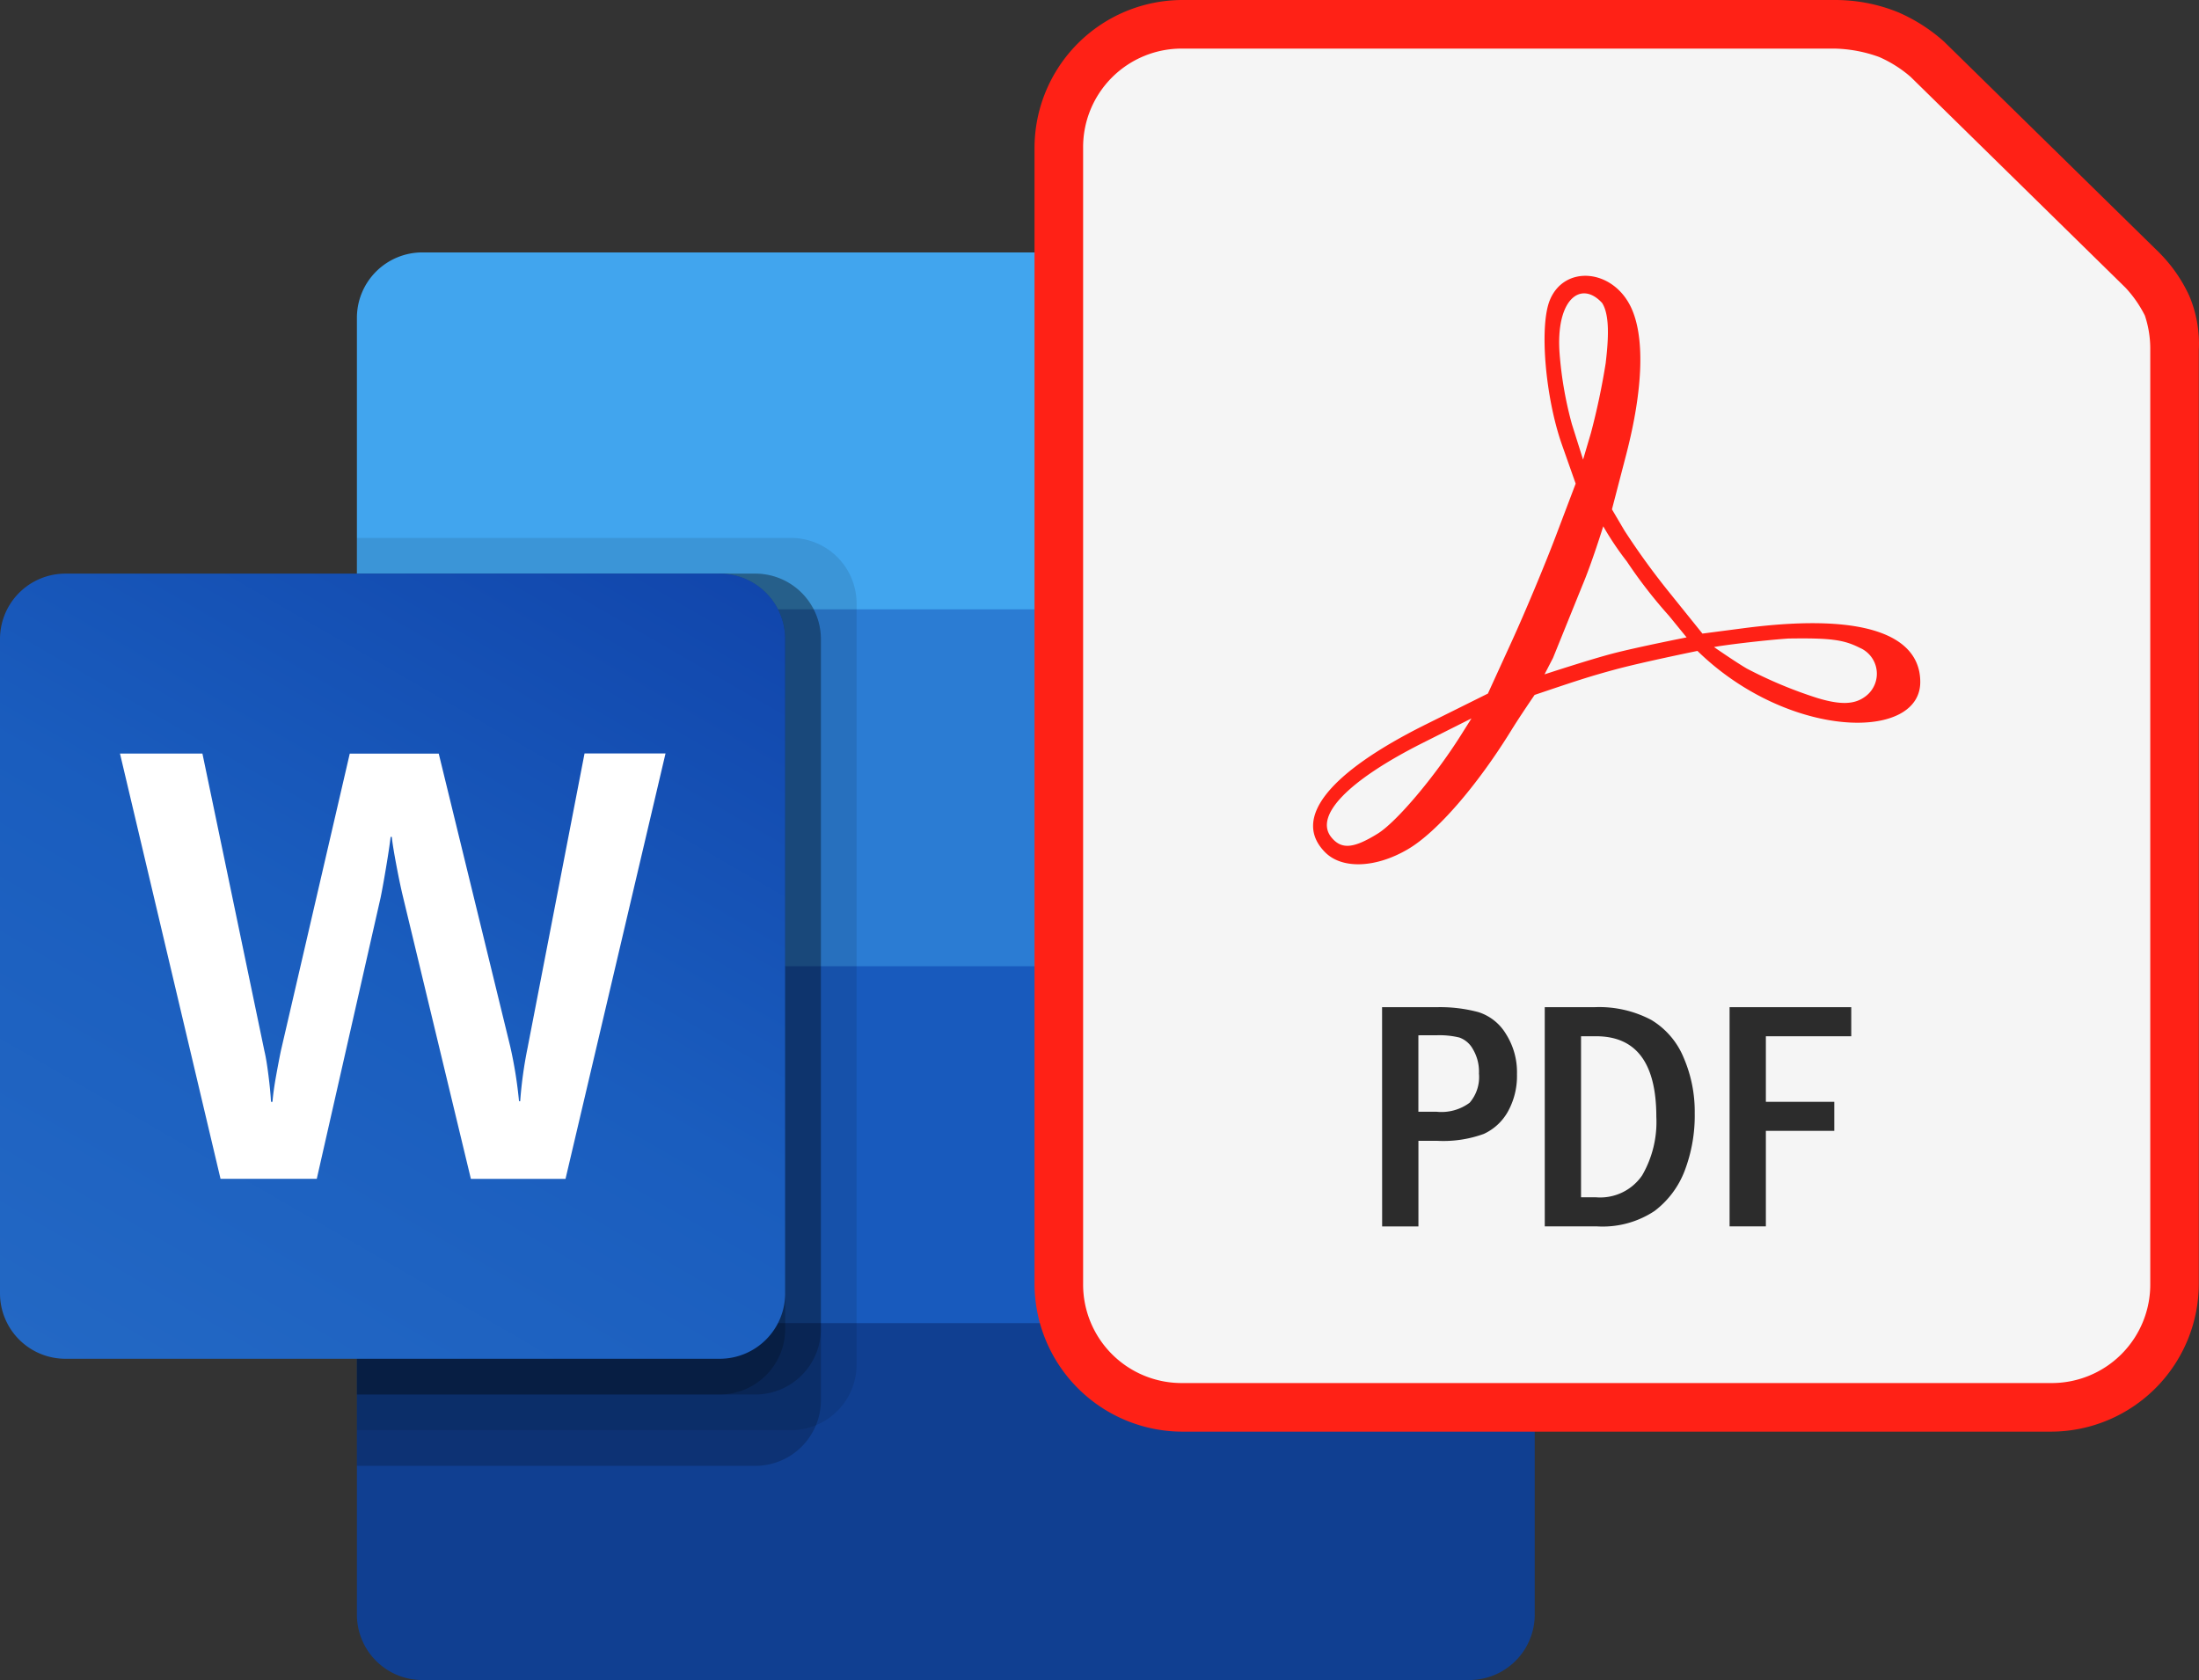 <svg xmlns="http://www.w3.org/2000/svg" xmlns:xlink="http://www.w3.org/1999/xlink" width="218.114" height="166.643" viewBox="0 0 218.114 166.643">
  <rect x="0" y="0" width="218.114" height="166.643" fill="#333333" stroke="none"/>
  <defs>
    <linearGradient id="linear-gradient" x1="0.174" y1="1.067" x2="0.826" y2="-0.063" gradientUnits="objectBoundingBox">
      <stop offset="0" stop-color="#2368c4"/>
      <stop offset="0.5" stop-color="#1a5dbe"/>
      <stop offset="1" stop-color="#1146ac"/>
    </linearGradient>
  </defs>
  <g id="Group_3994" data-name="Group 3994" transform="translate(-825.387 -3852.123)">
    <g id="MS_Word_icon" data-name="MS Word icon" transform="translate(825.387 3877.16)">
      <path id="Path_4146" data-name="Path 4146" d="M547.835,0H443.989A6.489,6.489,0,0,0,437.5,6.489h0V35.4l60.182,17.7,56.642-17.7V6.489A6.489,6.489,0,0,0,547.835,0Z" transform="translate(-402.099)" fill="#41a5ee"/>
      <path id="Path_4147" data-name="Path 4147" d="M554.325,437.5H437.5v35.4l60.182,10.62,56.642-10.62Z" transform="translate(-402.099 -402.099)" fill="#2b7cd3"/>
      <path id="Path_4148" data-name="Path 4148" d="M437.5,875v35.4l56.642,7.08,60.182-7.08V875Z" transform="translate(-402.099 -804.197)" fill="#185abd"/>
      <path id="Path_4149" data-name="Path 4149" d="M443.989,1347.9H547.836a6.489,6.489,0,0,0,6.489-6.489h0V1312.5H437.5v28.912a6.489,6.489,0,0,0,6.489,6.489Z" transform="translate(-402.099 -1206.296)" fill="#103f91"/>
      <path id="Path_4150" data-name="Path 4150" d="M480.573,350H437.5v88.5h43.073a6.51,6.51,0,0,0,6.489-6.489V356.489A6.51,6.51,0,0,0,480.573,350Z" transform="translate(-402.099 -321.679)" opacity="0.1"/>
      <path id="Path_4151" data-name="Path 4151" d="M477.033,393.75H437.5v88.5h39.533a6.51,6.51,0,0,0,6.489-6.489V400.239A6.51,6.51,0,0,0,477.033,393.75Z" transform="translate(-402.099 -361.889)" opacity="0.2"/>
      <path id="Path_4152" data-name="Path 4152" d="M477.033,393.75H437.5v81.423h39.533a6.51,6.51,0,0,0,6.489-6.489V400.239A6.51,6.51,0,0,0,477.033,393.75Z" transform="translate(-402.099 -361.889)" opacity="0.2"/>
      <path id="Path_4153" data-name="Path 4153" d="M473.493,393.75H437.5v81.423h35.993a6.51,6.51,0,0,0,6.489-6.489V400.239A6.51,6.51,0,0,0,473.493,393.75Z" transform="translate(-402.099 -361.889)" opacity="0.2"/>
      <path id="Path_4154" data-name="Path 4154" d="M6.489,393.75h64.9a6.489,6.489,0,0,1,6.489,6.489v64.9a6.489,6.489,0,0,1-6.489,6.489H6.489A6.489,6.489,0,0,1,0,465.144v-64.9A6.489,6.489,0,0,1,6.489,393.75Z" transform="translate(0 -361.889)" fill="url(#linear-gradient)"/>
      <path id="Path_4155" data-name="Path 4155" d="M161.854,646.1c.127,1,.212,1.873.251,2.62h.149q.085-1.062.354-2.559t.485-2.531l6.825-29.447h8.826l7.08,29a42.953,42.953,0,0,1,.882,5.473h.117a41.958,41.958,0,0,1,.736-5.31l5.646-29.181h8.033l-9.92,42.2h-9.385l-6.726-27.946c-.195-.8-.418-1.855-.662-3.147s-.4-2.237-.457-2.832h-.117q-.117,1.03-.457,3.059t-.545,3l-6.323,27.857H157.1l-9.973-42.177h8.178l6.149,29.507C161.6,644.29,161.727,645.1,161.854,646.1Z" transform="translate(-135.226 -564.467)" fill="#fff"/>
    </g>
    <g id="PDF_logo" data-name="PDF logo" transform="translate(927.998 3852.123)">
      <path id="Path_2988" data-name="Path 2988" d="M-38.882,183.975a14.689,14.689,0,0,0-14.666,14.67V311.31a14.689,14.689,0,0,0,14.666,14.67H47.269a14.689,14.689,0,0,0,14.666-14.67V218.669a12.144,12.144,0,0,0-.947-5.353,14.831,14.831,0,0,0-2.9-4.2l-.013-.018L36.7,188.136l-.036-.036a16.909,16.909,0,0,0-4.53-2.9,16.553,16.553,0,0,0-6.468-1.223l.049,0Z" transform="translate(53.549 -183.975)" fill="#ff2116"/>
      <path id="Path_2989" data-name="Path 2989" d="M-40.558,187.117H24.085a13.764,13.764,0,0,1,4.472.836,12.257,12.257,0,0,1,3.116,1.969l.009.009L53,210.848A11.765,11.765,0,0,1,54.91,213.6a10.447,10.447,0,0,1,.533,3.187q0,.051,0,.1v92.744a9.774,9.774,0,0,1-9.847,9.851H-40.558a9.774,9.774,0,0,1-9.847-9.851V196.969a9.774,9.774,0,0,1,9.847-9.851Z" transform="translate(55.226 -182.298)" fill="#f5f5f5"/>
      <path id="Path_2990" data-name="Path 2990" d="M-34.325,259.008c-3.316-3.316.272-7.872,10.007-12.71l6.126-3.044,2.386-5.221c1.313-2.872,3.271-7.558,4.353-10.413l1.967-5.191-1.355-3.842c-1.667-4.724-2.261-11.823-1.2-14.376,1.432-3.458,6.123-3.1,7.981.6,1.451,2.895,1.3,8.137-.417,14.748l-1.41,5.42,1.242,2.108a73.169,73.169,0,0,0,4.433,6.117l3.3,4.1,4.1-.536c13.04-1.7,17.506,1.19,17.506,5.337,0,5.233-10.239,5.665-18.837-.374a26.114,26.114,0,0,1-3.263-2.709s-5.387,1.1-8.039,1.811c-2.738.738-4.1,1.2-8.113,2.553,0,0-1.407,2.043-2.324,3.529-3.411,5.526-7.394,10.106-10.238,11.773C-29.305,260.561-32.644,260.689-34.325,259.008Zm5.2-1.859c1.864-1.152,5.636-5.614,8.247-9.754l1.057-1.677-4.814,2.42c-7.435,3.738-10.837,7.262-9.068,9.393.994,1.2,2.182,1.1,4.577-.382Zm48.3-13.556a2.8,2.8,0,0,0-.5-4.887c-1.6-.807-2.9-.973-7.063-.912-2.56.175-6.678.691-7.375.848,0,0,2.262,1.563,3.266,2.138a43.4,43.4,0,0,0,6.957,2.907C16.8,244.4,18.148,244.326,19.174,243.593ZM-.245,235.521a47.644,47.644,0,0,1-4.169-5.379,29.973,29.973,0,0,1-2.336-3.48s-1.137,3.658-2.07,5.859l-2.911,7.194-.844,1.632s4.486-1.471,6.769-2.067c2.418-.631,7.324-1.6,7.324-1.6Zm-6.258-25.1c.281-2.361.4-4.719-.358-5.909-2.1-2.3-4.645-.382-4.214,5.088a37.309,37.309,0,0,0,1.213,6.924l1.111,3.525.782-2.655A69.668,69.668,0,0,0-6.5,210.425Z" transform="translate(63.162 -174.458)" fill="#ff2116"/>
      <path id="Path_2991" data-name="Path 2991" d="M-31.067,249.123h5.383a14.629,14.629,0,0,1,4.189.494,4.918,4.918,0,0,1,2.707,2.15,7.066,7.066,0,0,1,1.1,4,7.269,7.269,0,0,1-.892,3.695,5.236,5.236,0,0,1-2.4,2.23,11.713,11.713,0,0,1-4.619.685h-1.863v8.489h-3.6Zm3.6,2.787v7.581h1.784a4.7,4.7,0,0,0,3.3-.892,3.892,3.892,0,0,0,.924-2.9,4.35,4.35,0,0,0-.605-2.421,2.482,2.482,0,0,0-1.338-1.147,8.37,8.37,0,0,0-2.277-.223Zm12.534-2.787h4.889a11.052,11.052,0,0,1,5.67,1.258,7.824,7.824,0,0,1,3.217,3.743,13.475,13.475,0,0,1,1.1,5.51,15.382,15.382,0,0,1-.987,5.686,9.041,9.041,0,0,1-2.994,4.013,9.308,9.308,0,0,1-5.733,1.529h-5.16Zm3.6,2.883V267.98h1.5a5.041,5.041,0,0,0,4.555-2.166A10.539,10.539,0,0,0-3.865,260q0-7.995-5.972-7.995ZM3.4,249.123H15.469v2.883H7v6.5h6.785v2.883H7v9.476H3.4Z" transform="translate(65.542 -149.219)" fill="#2c2c2c"/>
    </g>
  </g>
</svg>